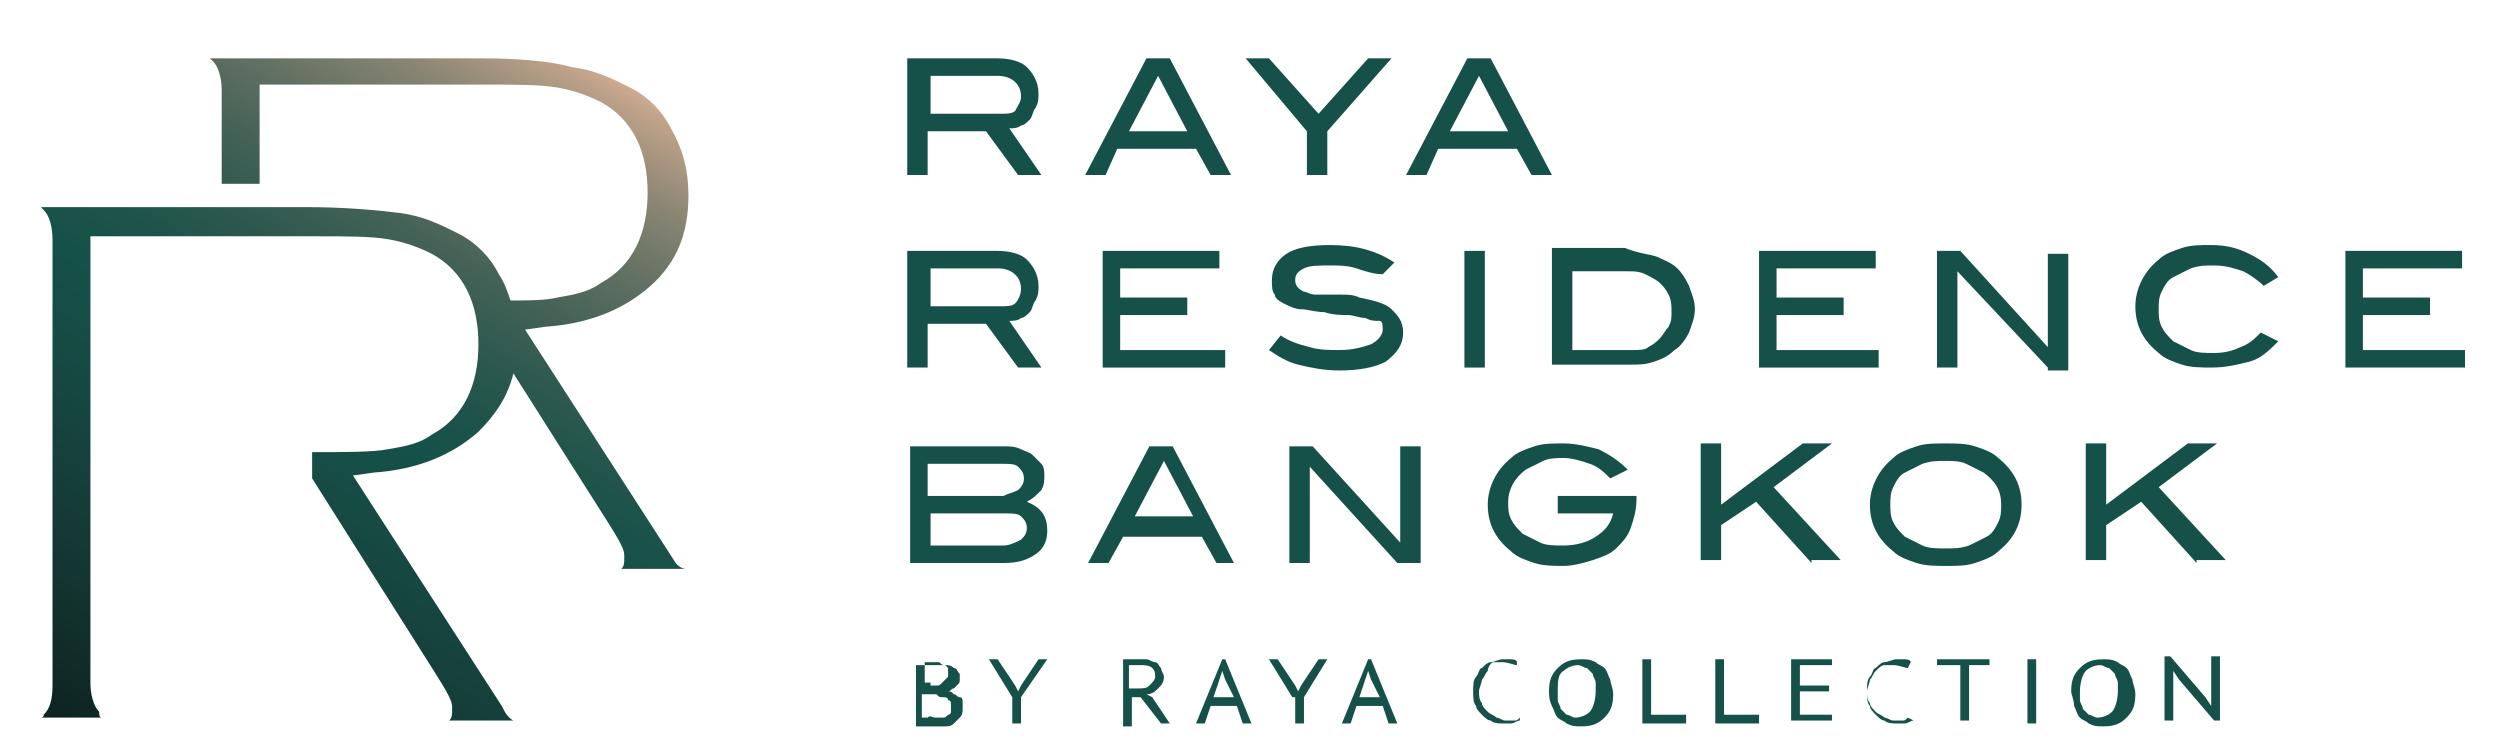 <?xml version="1.0" encoding="utf-8"?>
<!-- Generator: Adobe Illustrator 28.1.0, SVG Export Plug-In . SVG Version: 6.00 Build 0)  -->
<svg version="1.1" id="Layer_1" xmlns="http://www.w3.org/2000/svg" xmlns:xlink="http://www.w3.org/1999/xlink" x="0px" y="0px"
	 viewBox="0 0 85.7 25.8" style="enable-background:new 0 0 85.7 25.8;" xml:space="preserve">
<style type="text/css">
	.st0{fill:url(#SVGID_1_);}
	.st1{fill:#155149;}
</style>
<g>
	<linearGradient id="SVGID_1_" gradientUnits="userSpaceOnUse" x1="4.726" y1="26.763" x2="19.275" y2="1.563">
		<stop  offset="0" style="stop-color:#0C2220"/>
		<stop  offset="0.2" style="stop-color:#153834"/>
		<stop  offset="0.395" style="stop-color:#164A43"/>
		<stop  offset="0.499" style="stop-color:#155149"/>
		<stop  offset="0.567" style="stop-color:#1D534A"/>
		<stop  offset="0.643" style="stop-color:#2E594F"/>
		<stop  offset="0.723" style="stop-color:#456257"/>
		<stop  offset="0.807" style="stop-color:#637163"/>
		<stop  offset="0.892" style="stop-color:#898573"/>
		<stop  offset="0.979" style="stop-color:#BEA289"/>
		<stop  offset="1" style="stop-color:#D0AC92"/>
	</linearGradient>
	<path class="st0" d="M23.1,19.2L18,11.3l0.7-0.1c1.5-0.1,2.7-0.6,3.6-1.4C23.2,9,23.6,8,23.6,6.7c0-0.9-0.2-1.6-0.6-2.3
		c-0.3-0.6-0.8-1.1-1.4-1.4c-0.6-0.3-1.2-0.6-2-0.7C18.9,2.1,17.8,2,16.5,2H7.2c0,0,0.1,0.1,0.1,0.1c0.2,0.2,0.3,0.6,0.3,1v3.2h1.3
		V2.9h7.7c1.1,0,1.9,0,2.5,0.1c0.6,0.1,1.1,0.3,1.5,0.5c1.1,0.6,1.6,1.7,1.6,3.1c0,1.4-0.5,2.5-1.6,3.1c-0.4,0.3-0.9,0.4-1.5,0.5
		c-0.4,0.1-1,0.1-1.6,0.1c-0.1-0.3-0.2-0.6-0.4-0.9c-0.3-0.6-0.8-1.1-1.4-1.4c-0.6-0.3-1.2-0.6-2-0.7c-0.8-0.1-1.9-0.2-3.2-0.2H8.9
		H7.6H1.4c0,0,0.1,0.1,0.1,0.1c0.2,0.2,0.3,0.6,0.3,1v15.3c0,0.5-0.1,0.8-0.3,1c0,0.1-0.1,0.1-0.1,0.1h2.1c-0.1,0-0.1-0.1-0.1-0.2
		c-0.2-0.2-0.3-0.6-0.3-1v-7.1v-0.9V8.1h4.5h1.3h1.9c1.1,0,1.9,0,2.5,0.1c0.6,0.1,1.1,0.3,1.5,0.5c1.1,0.6,1.6,1.7,1.6,3.1
		c0,1.4-0.5,2.5-1.6,3.1c-0.4,0.3-0.9,0.4-1.5,0.5c-0.5,0.1-1.5,0.1-2.6,0.1c0,0,0,0.9,0,0.9l4.3,6.8c0.5,0.8,0.5,0.9,0.5,1.1
		c0,0.2,0,0.3-0.1,0.4h2.2c-0.2-0.1-0.3-0.3-0.4-0.5l-5.1-7.9l0.7-0.1c1.5-0.1,2.7-0.6,3.6-1.4c0.6-0.6,1-1.2,1.2-2l3.3,5.2
		c0.5,0.8,0.5,0.9,0.5,1.1c0,0.2,0,0.3-0.1,0.4h2.2C23.4,19.5,23.2,19.4,23.1,19.2z"/>
	<g>
		<g>
			<path class="st1" d="M34.9,6l-1.1-1.5h-2V6h-0.7V2h3.1c0.4,0,0.8,0.1,1,0.3s0.4,0.5,0.4,0.9c0,0.2,0,0.3-0.1,0.5
				c-0.1,0.1-0.1,0.3-0.2,0.4c-0.1,0.1-0.2,0.2-0.3,0.2c-0.1,0.1-0.3,0.1-0.4,0.1L35.7,6H34.9z M34.8,3.8C34.9,3.6,35,3.5,35,3.3
				c0-0.4-0.3-0.7-0.8-0.7h-2.3v1.3h2.4C34.5,3.9,34.7,3.9,34.8,3.8z"/>
			<path class="st1" d="M41.5,6L41,5.1h-2.7L37.9,6h-0.7l2.1-4h0.8l2.1,4H41.5z M39.7,2.6l-1,1.9h2L39.7,2.6z"/>
			<path class="st1" d="M45.5,4.5V6h-0.7V4.5L42.7,2h0.8l1.7,1.9L46.9,2h0.8L45.5,4.5z"/>
			<path class="st1" d="M52.5,6L52,5.1h-2.7L48.9,6h-0.7l2.1-4h0.8l2.1,4H52.5z M50.7,2.6l-1,1.9h2L50.7,2.6z"/>
			<path class="st1" d="M34.9,12.6l-1.1-1.5h-2v1.5h-0.7v-4h3.1c0.4,0,0.8,0.1,1,0.3c0.2,0.2,0.4,0.5,0.4,0.9c0,0.2,0,0.3-0.1,0.5
				c-0.1,0.1-0.1,0.3-0.2,0.4c-0.1,0.1-0.2,0.2-0.3,0.2c-0.1,0.1-0.3,0.1-0.4,0.1l1.1,1.6H34.9z M34.8,10.4c0.1-0.1,0.2-0.3,0.2-0.5
				c0-0.4-0.3-0.7-0.8-0.7h-2.3v1.3h2.4C34.5,10.5,34.7,10.5,34.8,10.4z"/>
			<path class="st1" d="M37.8,12.6v-4h4v0.6h-3.4v1h2.3v0.6h-2.3V12H42v0.6H37.8z"/>
			<path class="st1" d="M46.5,9.2c-0.3-0.1-0.6-0.1-0.9-0.1c-0.4,0-0.7,0-0.9,0.1c-0.2,0.1-0.3,0.2-0.3,0.4c0,0.2,0.1,0.3,0.3,0.4
				c0.1,0,0.2,0.1,0.4,0.1c0.1,0,0.3,0,0.4,0s0.3,0,0.5,0c0.2,0,0.4,0,0.6,0.1c0.5,0.1,0.9,0.2,1.1,0.4c0.2,0.2,0.4,0.4,0.4,0.8
				c0,0.4-0.2,0.7-0.6,1c-0.4,0.2-0.9,0.3-1.6,0.3c-0.5,0-1-0.1-1.4-0.2c-0.4-0.1-0.7-0.3-1-0.5l0.4-0.5c0.3,0.2,0.6,0.3,1,0.4
				c0.3,0.1,0.7,0.1,1,0.1c0.5,0,0.8-0.1,1.1-0.2c0.2-0.1,0.4-0.3,0.4-0.5c0-0.1,0-0.3-0.1-0.3C47.1,11,47,11,46.8,10.9
				c-0.2,0-0.4-0.1-0.6-0.1c-0.2,0-0.5,0-0.8-0.1c-0.3,0-0.6-0.1-0.8-0.1c-0.2,0-0.4-0.1-0.6-0.2c-0.2-0.1-0.3-0.2-0.3-0.3
				c-0.1-0.1-0.1-0.3-0.1-0.5c0-0.4,0.2-0.7,0.5-0.9c0.3-0.2,0.8-0.3,1.5-0.3c0.9,0,1.6,0.2,2.2,0.6l-0.4,0.4
				C47.1,9.4,46.8,9.3,46.5,9.2z"/>
			<path class="st1" d="M50.2,12.6v-4h0.7v4H50.2z"/>
			<path class="st1" d="M56.8,8.8C57,8.9,57.3,9,57.5,9.2c0.2,0.2,0.3,0.4,0.4,0.6c0.1,0.3,0.2,0.5,0.2,0.8c0,0.3-0.1,0.5-0.2,0.8
				c-0.1,0.2-0.3,0.5-0.5,0.6c-0.2,0.2-0.4,0.3-0.7,0.4c-0.3,0.1-0.5,0.1-0.8,0.1h-2.7v-4h2.5C56.2,8.7,56.5,8.7,56.8,8.8z
				 M56.5,11.9c0.2-0.1,0.3-0.2,0.4-0.3c0.1-0.1,0.2-0.3,0.3-0.4c0.1-0.2,0.1-0.3,0.1-0.5c0-0.2,0-0.4-0.1-0.6
				c-0.1-0.2-0.2-0.3-0.3-0.4c-0.1-0.1-0.3-0.2-0.5-0.3c-0.2-0.1-0.4-0.1-0.6-0.1h-1.9V12h2C56.2,12,56.4,12,56.5,11.9z"/>
			<path class="st1" d="M60.3,12.6v-4h4v0.6h-3.4v1h2.3v0.6h-2.3V12h3.5v0.6H60.3z"/>
			<path class="st1" d="M70.2,12.6l-3.1-3.3v3.3h-0.7v-4h0.8l3,3.3V8.7h0.7v4H70.2z"/>
			<path class="st1" d="M77.6,9.8c-0.2-0.2-0.5-0.4-0.7-0.5c-0.3-0.1-0.6-0.2-1-0.2c-0.3,0-0.5,0-0.8,0.1c-0.2,0.1-0.4,0.2-0.6,0.3
				c-0.2,0.1-0.3,0.3-0.4,0.5C74,10.2,74,10.4,74,10.6c0,0.2,0,0.4,0.1,0.6c0.1,0.2,0.2,0.3,0.4,0.5c0.2,0.1,0.4,0.2,0.6,0.3
				c0.2,0.1,0.5,0.1,0.8,0.1c0.4,0,0.7-0.1,0.9-0.2c0.3-0.1,0.5-0.3,0.7-0.5l0.6,0.3c-0.3,0.3-0.6,0.6-1,0.7
				c-0.4,0.1-0.8,0.2-1.3,0.2c-0.3,0-0.7,0-1-0.1c-0.3-0.1-0.6-0.2-0.8-0.4c-0.5-0.4-0.8-0.9-0.8-1.6c0-0.6,0.3-1.2,0.8-1.6
				c0.2-0.2,0.5-0.3,0.8-0.4c0.3-0.1,0.6-0.1,1-0.1c0.5,0,0.9,0.1,1.3,0.3c0.4,0.2,0.7,0.4,1,0.8L77.6,9.8z"/>
			<path class="st1" d="M80.4,12.6v-4h4v0.6H81v1h2.3v0.6H81V12h3.5v0.6H80.4z"/>
			<path class="st1" d="M35.2,17.2c0.5,0.2,0.7,0.5,0.7,1c0,0.3-0.1,0.6-0.4,0.8c-0.3,0.2-0.6,0.3-1.1,0.3h-3.2v-4h3.2
				c0.2,0,0.4,0,0.6,0.1c0.2,0.1,0.3,0.1,0.4,0.2c0.1,0.1,0.2,0.2,0.3,0.3c0.1,0.1,0.1,0.3,0.1,0.4c0,0.2,0,0.3-0.1,0.5
				C35.5,17,35.4,17.1,35.2,17.2z M34.9,16.8c0.1-0.1,0.2-0.2,0.2-0.4c0-0.2-0.1-0.3-0.2-0.4c-0.1-0.1-0.3-0.1-0.5-0.1h-2.6v1.1h2.6
				C34.6,16.9,34.7,16.9,34.9,16.8z M35,18.5c0.1-0.1,0.2-0.2,0.2-0.4c0-0.2-0.1-0.3-0.2-0.4c-0.1-0.1-0.3-0.1-0.5-0.1h-2.6v1.1h2.5
				C34.6,18.7,34.8,18.6,35,18.5z"/>
			<path class="st1" d="M41.7,19.3l-0.5-0.9h-2.7l-0.5,0.9h-0.7l2.1-4h0.8l2.1,4H41.7z M39.9,15.8l-1,1.9h2L39.9,15.8z"/>
			<path class="st1" d="M47.9,19.3L44.9,16v3.3h-0.7v-4h0.8l3,3.3v-3.3h0.7v4H47.9z"/>
			<path class="st1" d="M55.9,18.1c-0.1,0.3-0.3,0.5-0.5,0.7c-0.2,0.2-0.5,0.3-0.8,0.4c-0.3,0.1-0.7,0.2-1,0.2c-0.3,0-0.7,0-1-0.1
				c-0.3-0.1-0.6-0.2-0.8-0.4c-0.5-0.4-0.8-0.9-0.8-1.6c0-0.6,0.3-1.2,0.8-1.6c0.2-0.2,0.5-0.3,0.8-0.4c0.3-0.1,0.6-0.1,1-0.1
				c0.4,0,0.8,0.1,1.2,0.2c0.4,0.2,0.7,0.4,1,0.7l-0.6,0.3c-0.2-0.2-0.4-0.4-0.7-0.5c-0.3-0.1-0.6-0.2-0.9-0.2c-0.2,0-0.5,0-0.7,0.1
				c-0.2,0.1-0.4,0.2-0.6,0.3c-0.4,0.3-0.6,0.7-0.6,1.1c0,0.2,0,0.4,0.1,0.6c0.1,0.2,0.2,0.3,0.4,0.5c0.2,0.1,0.4,0.2,0.6,0.3
				c0.2,0.1,0.5,0.1,0.8,0.1c0.4,0,0.8-0.1,1.1-0.3c0.3-0.2,0.5-0.4,0.6-0.8h-1.9v-0.6h2.7v0.1C56.1,17.5,56,17.8,55.9,18.1z"/>
			<path class="st1" d="M62.1,19.3l-1.9-2.1L59,18v1.2h-0.7v-4H59v2.1l2.8-2.1h1l-2,1.5l2.3,2.5H62.1z"/>
			<path class="st1" d="M69.3,17.3c0,0.7-0.3,1.2-0.8,1.6c-0.2,0.2-0.5,0.3-0.8,0.4c-0.3,0.1-0.6,0.1-1,0.1c-0.3,0-0.7,0-1-0.1
				c-0.3-0.1-0.6-0.2-0.8-0.4c-0.5-0.4-0.8-0.9-0.8-1.6c0-0.6,0.3-1.2,0.8-1.6c0.2-0.2,0.5-0.3,0.8-0.4c0.3-0.1,0.6-0.1,1-0.1
				c0.3,0,0.7,0,1,0.1c0.3,0.1,0.6,0.2,0.8,0.4C69,16.1,69.3,16.6,69.3,17.3z M68.6,17.3c0-0.5-0.2-0.8-0.6-1.1
				c-0.2-0.1-0.4-0.2-0.6-0.3c-0.2-0.1-0.5-0.1-0.7-0.1c-0.3,0-0.5,0-0.8,0.1c-0.2,0.1-0.4,0.2-0.6,0.3c-0.2,0.1-0.3,0.3-0.4,0.5
				c-0.1,0.2-0.1,0.4-0.1,0.6c0,0.2,0,0.4,0.1,0.6c0.1,0.2,0.2,0.3,0.4,0.5c0.2,0.1,0.4,0.2,0.6,0.3c0.2,0.1,0.5,0.1,0.8,0.1
				c0.3,0,0.5,0,0.8-0.1c0.2-0.1,0.4-0.2,0.6-0.3c0.2-0.1,0.3-0.3,0.4-0.5C68.6,17.7,68.6,17.5,68.6,17.3z"/>
			<path class="st1" d="M75.3,19.3l-1.9-2.1L72.2,18v1.2h-0.7v-4h0.7v2.1l2.8-2.1h1l-2,1.5l2.3,2.5H75.3z"/>
		</g>
		<g>
			<path class="st1" d="M32.9,23.1c0,0.1,0,0.1,0,0.2c0,0.1,0,0.1-0.1,0.2c0,0-0.1,0.1-0.1,0.1c-0.1,0-0.1,0.1-0.2,0.1v0
				c0.1,0,0.1,0,0.2,0.1c0.1,0,0.1,0.1,0.2,0.1c0.1,0,0.1,0.1,0.1,0.2c0,0.1,0,0.1,0,0.2c0,0.1,0,0.2-0.1,0.3
				c-0.1,0.1-0.1,0.1-0.2,0.2c-0.1,0.1-0.2,0.1-0.3,0.1c-0.1,0-0.2,0-0.3,0c0,0-0.1,0-0.1,0c-0.1,0-0.1,0-0.2,0c-0.1,0-0.1,0-0.2,0
				c-0.1,0-0.1,0-0.2,0v-2.1c0.1,0,0.2,0,0.3,0c0.1,0,0.2,0,0.4,0c0.1,0,0.2,0,0.3,0c0.1,0,0.2,0,0.3,0.1c0.1,0,0.1,0.1,0.2,0.2
				C32.9,22.9,32.9,23,32.9,23.1z M31.9,23.5c0,0,0.1,0,0.1,0c0.1,0,0.1,0,0.1,0c0.1,0,0.1,0,0.2-0.1c0,0,0.1-0.1,0.1-0.1
				c0,0,0.1-0.1,0.1-0.1c0,0,0-0.1,0-0.1c0-0.1,0-0.1,0-0.2c0,0-0.1-0.1-0.1-0.1c-0.1,0-0.1,0-0.2-0.1c-0.1,0-0.1,0-0.2,0
				c-0.1,0-0.2,0-0.2,0c-0.1,0-0.1,0-0.1,0v0.7H31.9z M32.1,24.6c0.1,0,0.1,0,0.2,0s0.1,0,0.2-0.1c0.1,0,0.1-0.1,0.1-0.1
				c0,0,0-0.1,0-0.2c0-0.1,0-0.2-0.1-0.2c0-0.1-0.1-0.1-0.2-0.1s-0.1,0-0.2-0.1c-0.1,0-0.2,0-0.2,0h-0.3v0.8c0,0,0,0,0.1,0
				c0,0,0.1,0,0.1,0C31.9,24.5,31.9,24.6,32.1,24.6C32,24.6,32,24.6,32.1,24.6z"/>
			<path class="st1" d="M34.7,23.9l-0.8-1.3h0.3l0.6,0.9l0.1,0.2h0l0.1-0.2l0.6-0.9h0.3L35,23.9v0.9h-0.3V23.9z"/>
			<path class="st1" d="M38.4,22.6c0.1,0,0.2,0,0.3,0c0.1,0,0.2,0,0.3,0c0.1,0,0.2,0,0.3,0c0.1,0,0.2,0.1,0.3,0.1
				c0.1,0,0.1,0.1,0.2,0.2c0,0.1,0.1,0.2,0.1,0.3c0,0.2-0.1,0.3-0.2,0.4c-0.1,0.1-0.2,0.2-0.4,0.2l0.2,0.1l0.6,0.9h-0.3l-0.7-0.9
				l-0.3,0v1h-0.3V22.6z M39.1,22.8C39.1,22.8,39,22.8,39.1,22.8c-0.1,0-0.2,0-0.2,0c0,0-0.1,0-0.1,0c0,0,0,0-0.1,0v0.8H39
				c0.2,0,0.3,0,0.4-0.1c0.1-0.1,0.2-0.2,0.2-0.3c0-0.1,0-0.2-0.1-0.3C39.4,22.8,39.2,22.8,39.1,22.8z"/>
			<path class="st1" d="M42.4,24.2h-0.9l-0.2,0.6h-0.3l0.9-2.2H42l0.9,2.2h-0.3L42.4,24.2z M41.6,23.9h0.7L42,23.3l-0.1-0.3h0
				l-0.1,0.3L41.6,23.9z"/>
			<path class="st1" d="M44.3,23.9l-0.8-1.3h0.3l0.6,0.9l0.1,0.2h0l0.1-0.2l0.6-0.9h0.3l-0.8,1.3v0.9h-0.3V23.9z"/>
			<path class="st1" d="M47.4,24.2h-0.9l-0.2,0.6h-0.3l0.9-2.2H47l0.9,2.2h-0.3L47.4,24.2z M46.6,23.9h0.7L47,23.3l-0.1-0.3h0
				l-0.1,0.3L46.6,23.9z"/>
			<path class="st1" d="M52.1,24.7c-0.1,0-0.2,0.1-0.3,0.1c-0.1,0-0.2,0-0.3,0c-0.1,0-0.3,0-0.4-0.1c-0.1,0-0.2-0.1-0.3-0.2
				c-0.1-0.1-0.2-0.2-0.2-0.3c-0.1-0.1-0.1-0.3-0.1-0.5c0-0.2,0-0.4,0.1-0.5c0.1-0.1,0.1-0.3,0.2-0.3c0.1-0.1,0.2-0.2,0.3-0.2
				c0.1,0,0.3-0.1,0.4-0.1c0.1,0,0.3,0,0.3,0s0.2,0,0.2,0.1L52,22.8c-0.1,0-0.3-0.1-0.5-0.1c-0.1,0-0.2,0-0.3,0S51,22.9,51,23
				c-0.1,0.1-0.1,0.2-0.2,0.3c0,0.1-0.1,0.3-0.1,0.4c0,0.1,0,0.3,0.1,0.4c0,0.1,0.1,0.2,0.2,0.3c0.1,0.1,0.2,0.1,0.3,0.2
				c0.1,0,0.2,0.1,0.3,0.1c0.1,0,0.2,0,0.3,0c0.1,0,0.1,0,0.2-0.1L52.1,24.7z"/>
			<path class="st1" d="M53.1,23.7c0-0.4,0.1-0.6,0.3-0.8c0.2-0.2,0.4-0.3,0.8-0.3c0.2,0,0.3,0,0.5,0.1c0.1,0.1,0.2,0.1,0.3,0.2
				c0.1,0.1,0.1,0.2,0.2,0.4c0,0.1,0.1,0.3,0.1,0.5c0,0.4-0.1,0.6-0.3,0.8c-0.2,0.2-0.4,0.3-0.8,0.3c-0.2,0-0.3,0-0.5-0.1
				c-0.1-0.1-0.2-0.1-0.3-0.2c-0.1-0.1-0.1-0.2-0.2-0.4C53.1,24,53.1,23.8,53.1,23.7z M53.4,23.7c0,0.1,0,0.2,0,0.3
				c0,0.1,0.1,0.2,0.1,0.3c0.1,0.1,0.1,0.1,0.2,0.2c0.1,0,0.2,0.1,0.3,0.1c0.2,0,0.4-0.1,0.5-0.2s0.2-0.4,0.2-0.7c0-0.1,0-0.2,0-0.3
				c0-0.1-0.1-0.2-0.1-0.3c-0.1-0.1-0.1-0.1-0.2-0.2c-0.1,0-0.2-0.1-0.3-0.1c-0.2,0-0.4,0.1-0.5,0.2C53.4,23.1,53.4,23.4,53.4,23.7z
				"/>
			<path class="st1" d="M57.8,24.8h-1.5v-2.2h0.3v1.9h1.2V24.8z"/>
			<path class="st1" d="M60.3,24.8h-1.5v-2.2h0.3v1.9h1.2V24.8z"/>
			<path class="st1" d="M61.4,22.6h1.4v0.2h-1.1v0.7h1v0.2h-1v0.8h1.1v0.2h-1.4V22.6z"/>
			<path class="st1" d="M65.6,24.7c-0.1,0-0.2,0.1-0.3,0.1c-0.1,0-0.2,0-0.3,0c-0.1,0-0.3,0-0.4-0.1c-0.1,0-0.2-0.1-0.3-0.2
				c-0.1-0.1-0.2-0.2-0.2-0.3c-0.1-0.1-0.1-0.3-0.1-0.5c0-0.2,0-0.4,0.1-0.5c0.1-0.1,0.1-0.3,0.2-0.3c0.1-0.1,0.2-0.2,0.3-0.2
				c0.1,0,0.3-0.1,0.4-0.1c0.1,0,0.3,0,0.3,0s0.2,0,0.2,0.1l-0.1,0.2c-0.1,0-0.3-0.1-0.5-0.1c-0.1,0-0.2,0-0.3,0
				c-0.1,0-0.2,0.1-0.3,0.2c-0.1,0.1-0.1,0.2-0.2,0.3c0,0.1-0.1,0.3-0.1,0.4c0,0.1,0,0.3,0.1,0.4c0,0.1,0.1,0.2,0.2,0.3
				c0.1,0.1,0.2,0.1,0.3,0.2c0.1,0,0.2,0.1,0.3,0.1c0.1,0,0.2,0,0.3,0c0.1,0,0.1,0,0.2-0.1L65.6,24.7z"/>
			<path class="st1" d="M68.3,22.8h-0.8v1.9h-0.3v-1.9h-0.8v-0.2h1.8V22.8z"/>
			<path class="st1" d="M69.5,22.6h0.3v2.2h-0.3V22.6z"/>
			<path class="st1" d="M71,23.7c0-0.4,0.1-0.6,0.3-0.8c0.2-0.2,0.4-0.3,0.8-0.3c0.2,0,0.3,0,0.5,0.1c0.1,0.1,0.2,0.1,0.3,0.2
				c0.1,0.1,0.1,0.2,0.2,0.4c0,0.1,0.1,0.3,0.1,0.5c0,0.4-0.1,0.6-0.3,0.8c-0.2,0.2-0.4,0.3-0.8,0.3c-0.2,0-0.3,0-0.5-0.1
				c-0.1-0.1-0.2-0.1-0.3-0.2c-0.1-0.1-0.1-0.2-0.2-0.4C71.1,24,71,23.8,71,23.7z M71.3,23.7c0,0.1,0,0.2,0,0.3
				c0,0.1,0.1,0.2,0.1,0.3c0.1,0.1,0.1,0.1,0.2,0.2c0.1,0,0.2,0.1,0.3,0.1c0.2,0,0.4-0.1,0.5-0.2s0.2-0.4,0.2-0.7c0-0.1,0-0.2,0-0.3
				c0-0.1-0.1-0.2-0.1-0.3c-0.1-0.1-0.1-0.1-0.2-0.2c-0.1,0-0.2-0.1-0.3-0.1c-0.2,0-0.4,0.1-0.5,0.2C71.4,23.1,71.3,23.4,71.3,23.7z
				"/>
			<path class="st1" d="M74.7,23.3L74.5,23h0l0,0.3v1.4h-0.3v-2.2h0.2l1.2,1.4l0.2,0.3h0l0-0.3v-1.4h0.3v2.2h-0.2L74.7,23.3z"/>
		</g>
	</g>
</g>
</svg>
